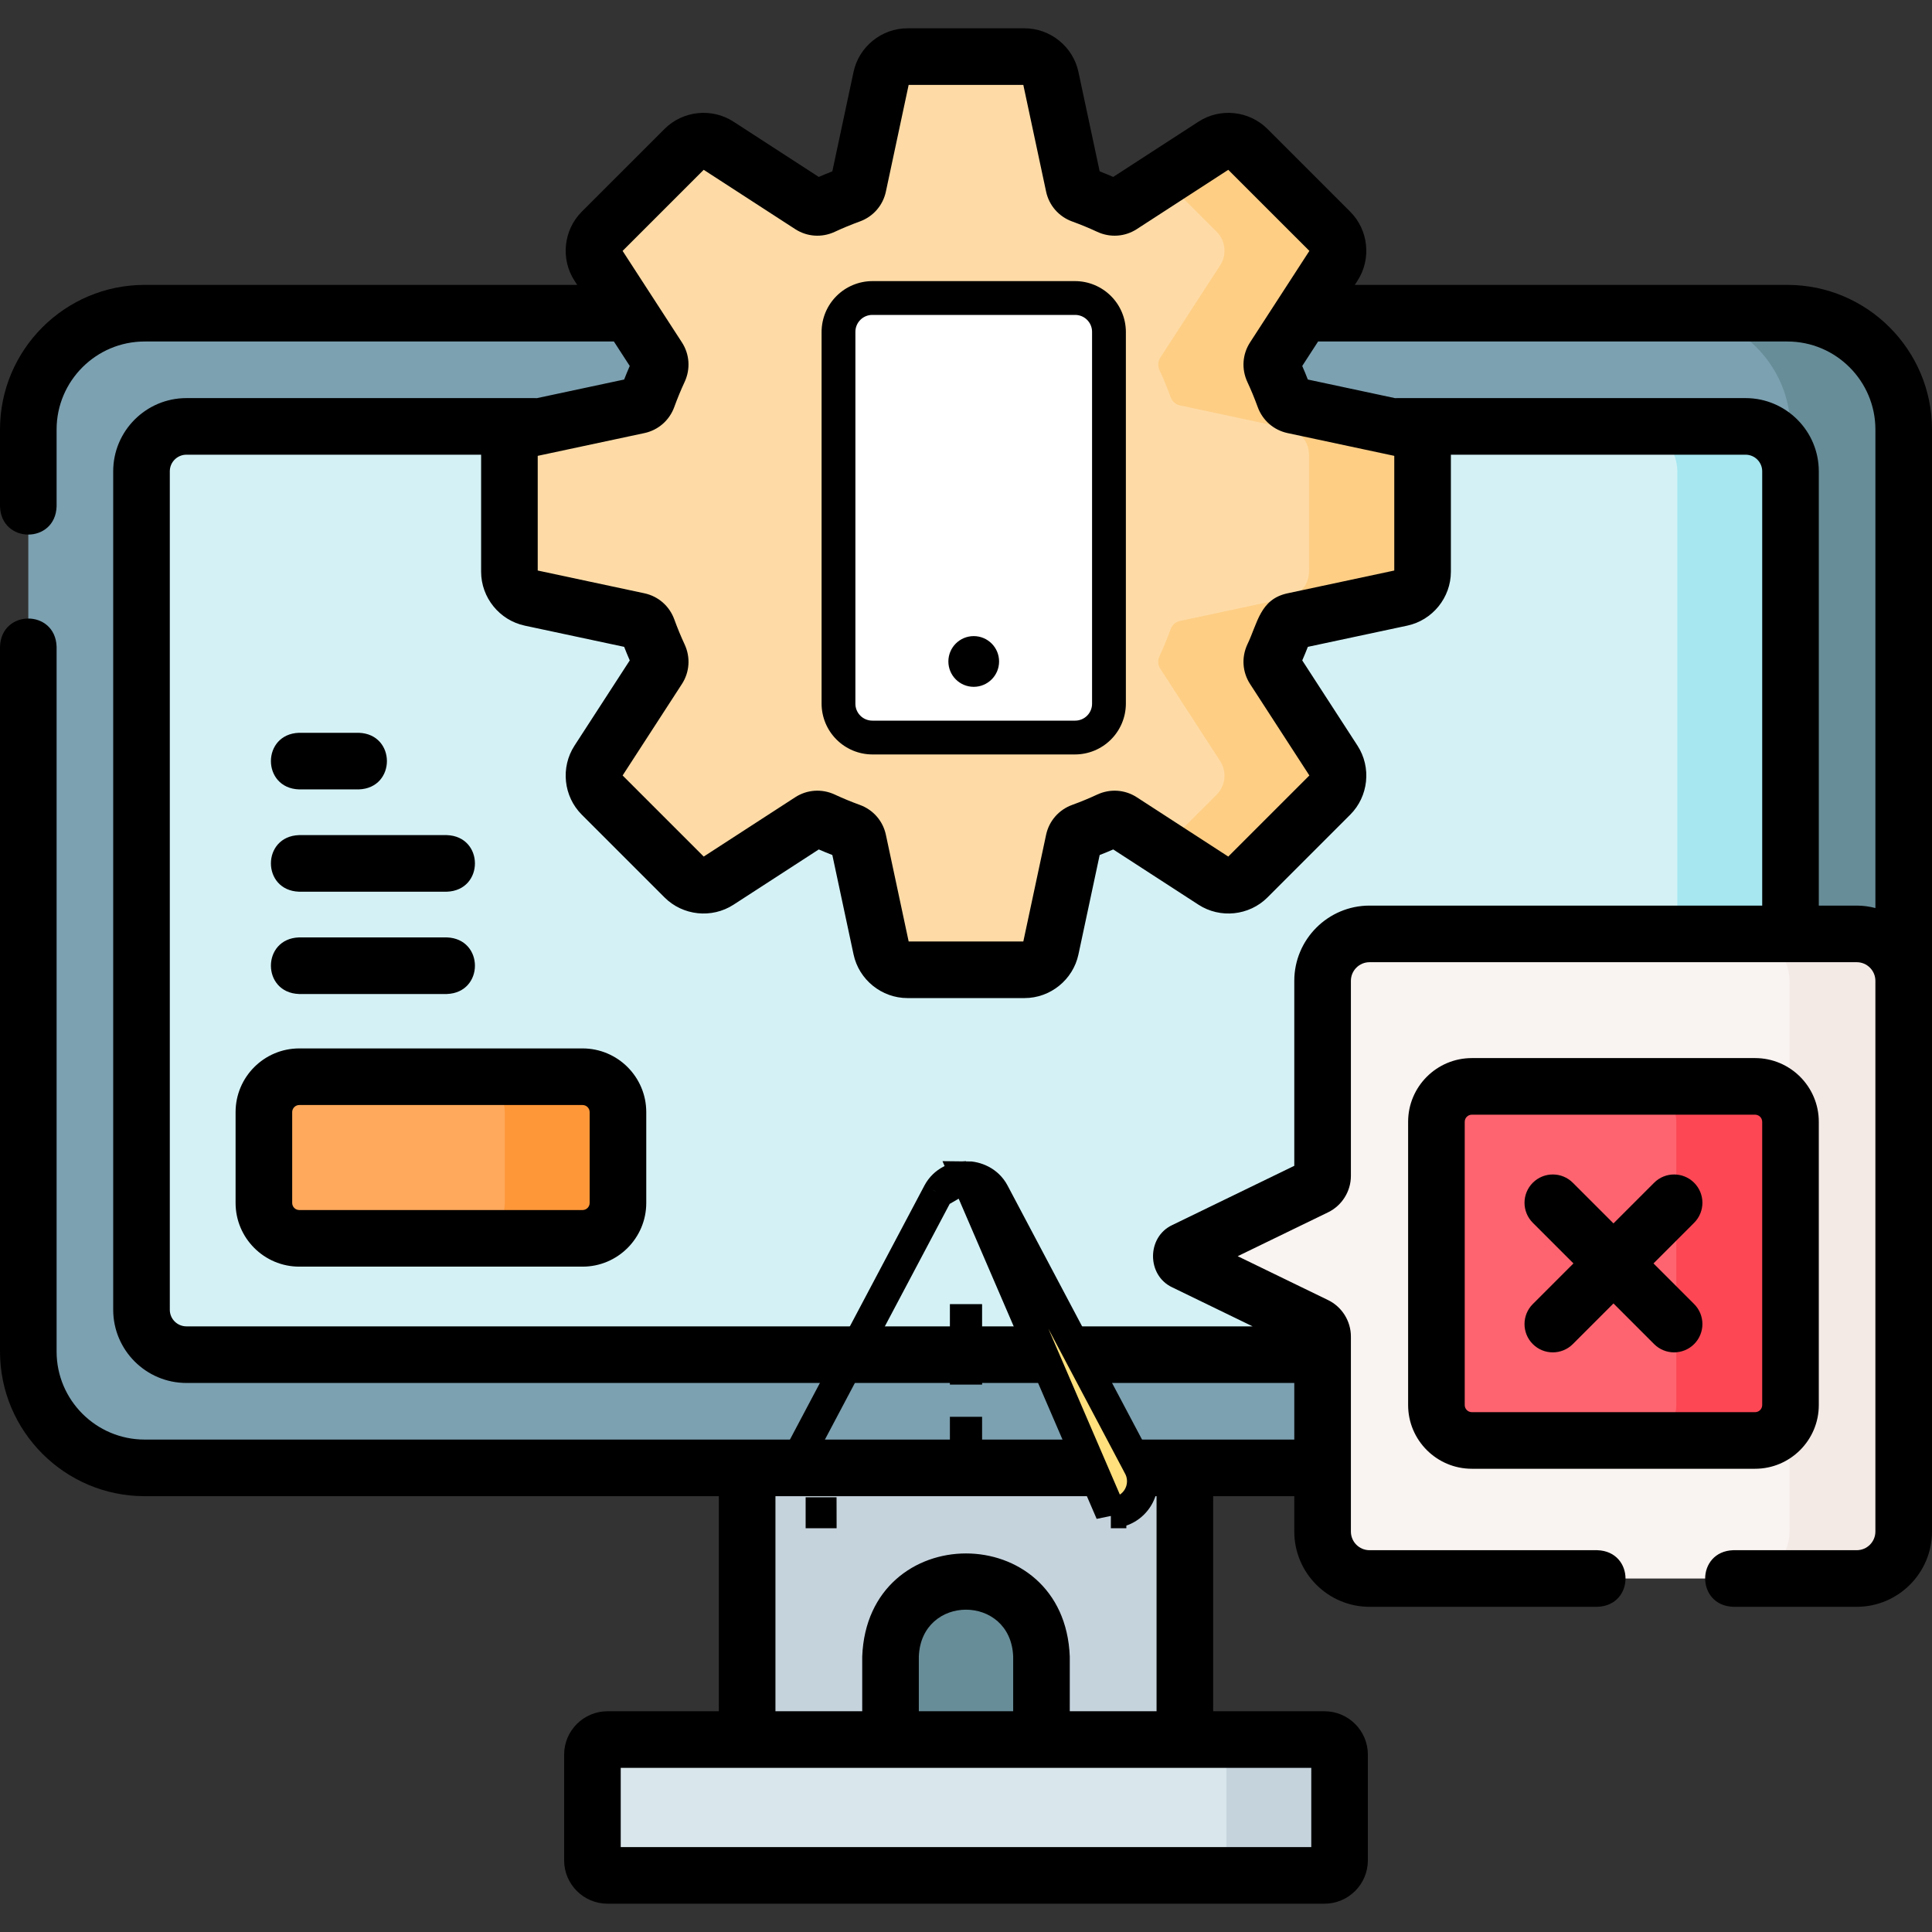 <svg width="250" height="250" viewBox="0 0 250 250" fill="none" xmlns="http://www.w3.org/2000/svg">
<rect x="0" y="0" width="250" height="250" fill="#333333" stroke="none"/>
<g clip-path="url(#clip0_4804_9453)">
<g clip-path="url(#clip1_4804_9453)">
<path d="M231.286 189.941H18.714C10.401 189.941 3.662 183.202 3.662 174.889V55.58C3.662 47.267 10.401 40.527 18.714 40.527H231.286C239.599 40.527 246.338 47.267 246.338 55.58V174.889C246.338 183.202 239.599 189.941 231.286 189.941Z" fill="#7CA1B1"/>
<path d="M231.285 40.527H216.637C224.95 40.527 231.689 47.267 231.689 55.58V174.889C231.689 183.202 224.95 189.941 216.637 189.941H231.285C239.598 189.941 246.337 183.202 246.337 174.889V55.58C246.337 47.267 239.598 40.527 231.285 40.527Z" fill="#678D98"/>
<path d="M18.311 169.48V60.988C18.311 57.778 20.913 55.176 24.123 55.176H225.877C229.087 55.176 231.689 57.778 231.689 60.988V169.48C231.689 172.69 229.087 175.293 225.877 175.293H24.123C20.913 175.293 18.311 172.69 18.311 169.48Z" fill="#D4F2F6"/>
<path d="M225.877 55.176H211.229C214.438 55.176 217.041 57.778 217.041 60.988V169.48C217.041 172.69 214.438 175.293 211.229 175.293H225.877C229.087 175.293 231.689 172.69 231.689 169.48V60.988C231.689 57.778 229.087 55.176 225.877 55.176Z" fill="#A6E7F0"/>
<path d="M171.389 242.676H78.611C77.534 242.676 76.66 241.802 76.66 240.725V227.048C76.66 225.971 77.534 225.097 78.611 225.097H171.389C172.467 225.097 173.34 225.971 173.34 227.048V240.725C173.34 241.802 172.466 242.676 171.389 242.676Z" fill="#D9E7EC"/>
<path d="M171.389 225.098H156.74C157.818 225.098 158.691 225.971 158.691 227.049V240.725C158.691 241.803 157.818 242.676 156.74 242.676H171.389C172.466 242.676 173.34 241.802 173.34 240.725V227.049C173.34 225.971 172.466 225.098 171.389 225.098Z" fill="#C5D3DD"/>
<path d="M96.68 189.941H153.32V225.098H96.68V189.941Z" fill="#C5D3DD"/>
<path d="M134.766 225.098H115.234V214.355C115.234 208.962 119.606 204.59 125 204.59C130.394 204.59 134.766 208.962 134.766 214.355V225.098Z" fill="#678D98"/>
<path d="M184.08 73.979V58.834C184.08 57.195 182.935 55.779 181.333 55.438L167.377 52.459C166.826 52.341 166.381 51.944 166.188 51.414C165.75 50.211 165.265 49.032 164.728 47.878C164.49 47.367 164.523 46.772 164.83 46.298L172.589 34.33C173.48 32.955 173.289 31.145 172.13 29.986L161.419 19.275C160.261 18.116 158.45 17.925 157.075 18.816L145.107 26.575C144.634 26.882 144.038 26.915 143.527 26.677C142.374 26.141 141.194 25.655 139.991 25.217C139.461 25.024 139.064 24.579 138.946 24.028L135.968 10.072C135.626 8.47 134.21 7.325 132.572 7.325H117.426C115.788 7.325 114.372 8.47 114.03 10.072L111.052 24.028C110.934 24.579 110.537 25.024 110.007 25.217C108.804 25.655 107.625 26.141 106.471 26.677C105.96 26.915 105.364 26.882 104.891 26.575L92.923 18.816C91.548 17.925 89.737 18.116 88.579 19.275L77.868 29.985C76.709 31.144 76.518 32.955 77.409 34.33L85.168 46.298C85.475 46.771 85.508 47.367 85.27 47.878C84.733 49.031 84.248 50.211 83.81 51.414C83.617 51.943 83.172 52.341 82.621 52.459L68.665 55.437C67.063 55.779 65.918 57.194 65.918 58.833V73.978C65.918 75.617 67.064 77.033 68.665 77.374L82.621 80.353C83.172 80.471 83.617 80.868 83.81 81.398C84.248 82.601 84.733 83.78 85.27 84.934C85.508 85.445 85.475 86.04 85.168 86.514L77.409 98.482C76.518 99.857 76.709 101.667 77.868 102.826L88.579 113.537C89.737 114.696 91.548 114.887 92.923 113.996L104.891 106.237C105.364 105.93 105.96 105.897 106.471 106.135C107.625 106.671 108.804 107.157 110.007 107.595C110.537 107.788 110.934 108.233 111.052 108.784L114.03 122.74C114.372 124.342 115.788 125.487 117.426 125.487H132.572C134.21 125.487 135.626 124.342 135.968 122.74L138.946 108.784C139.064 108.233 139.461 107.788 139.991 107.595C141.194 107.157 142.374 106.671 143.527 106.135C144.038 105.897 144.634 105.93 145.107 106.237L157.075 113.996C158.45 114.887 160.261 114.696 161.419 113.537L172.13 102.826C173.289 101.667 173.48 99.856 172.589 98.482L164.83 86.514C164.523 86.04 164.49 85.445 164.728 84.934C165.265 83.78 165.75 82.601 166.188 81.398C166.381 80.868 166.826 80.471 167.377 80.353L181.333 77.374C182.935 77.033 184.08 75.618 184.08 73.979Z" fill="#FEDBA6"/>
<path d="M181.334 55.438L167.377 52.459C166.828 52.341 166.384 51.943 166.191 51.415C165.751 50.212 165.265 49.031 164.729 47.878C164.49 47.367 164.523 46.773 164.829 46.299L172.59 34.332C173.482 32.957 173.289 31.143 172.133 29.986L161.419 19.276C160.262 18.115 158.452 17.927 157.078 18.815L150.513 23.071L157.431 29.986C158.587 31.142 158.78 32.957 157.887 34.331L150.127 46.298C149.821 46.772 149.788 47.367 150.026 47.878C150.562 49.03 151.049 50.212 151.488 51.415C151.681 51.942 152.125 52.34 152.674 52.458L166.632 55.437C168.232 55.781 169.38 57.193 169.38 58.831V73.979C169.38 75.617 168.232 77.034 166.632 77.373L152.674 80.352C152.125 80.469 151.681 80.867 151.488 81.399C151.048 82.602 150.562 83.779 150.026 84.932C149.788 85.447 149.821 86.042 150.127 86.516L157.887 98.483C158.78 99.857 158.587 101.667 157.431 102.828L150.514 109.742L157.078 113.995C158.452 114.888 160.262 114.695 161.418 113.538L172.133 102.828C173.289 101.667 173.482 99.857 172.589 98.483L164.829 86.516C164.523 86.042 164.49 85.447 164.728 84.932C165.265 83.779 165.751 82.602 166.19 81.399C166.383 80.867 166.828 80.469 167.376 80.352L181.334 77.373C182.934 77.034 184.082 75.617 184.082 73.979V58.831C184.083 57.193 182.935 55.781 181.334 55.438Z" fill="#FECE85"/>
<path d="M246.21 126.922V198.181C246.21 201.537 243.489 204.257 240.134 204.257H177.091C173.735 204.257 171.015 201.537 171.015 198.181V172.939C171.015 172.337 170.671 171.789 170.13 171.526L153.182 163.298C152.559 162.996 152.559 162.107 153.182 161.805L170.13 153.577C170.671 153.314 171.015 152.766 171.015 152.165V126.922C171.015 123.566 173.735 120.846 177.091 120.846H240.133C243.489 120.846 246.21 123.566 246.21 126.922Z" fill="#F9F3F1"/>
<path d="M240.133 120.846H225.484C228.84 120.846 231.561 123.566 231.561 126.922V198.181C231.561 201.537 228.84 204.257 225.484 204.257H240.133C243.489 204.257 246.209 201.537 246.209 198.181V126.922C246.209 123.566 243.489 120.846 240.133 120.846Z" fill="#F3EAE6"/>
<path d="M226.979 186.395H190.326C187.795 186.395 185.744 184.344 185.744 181.813V145.16C185.744 142.629 187.795 140.578 190.326 140.578H226.979C229.51 140.578 231.561 142.629 231.561 145.16V181.813C231.562 184.344 229.51 186.395 226.979 186.395Z" fill="#FE646F"/>
<path d="M226.98 140.578H212.332C214.862 140.578 216.914 142.629 216.914 145.159V181.813C216.914 184.343 214.862 186.395 212.332 186.395H226.98C229.511 186.395 231.562 184.343 231.562 181.813V145.159C231.562 142.629 229.511 140.578 226.98 140.578Z" fill="#FD4755"/>
<path d="M75.382 160.241H38.728C36.198 160.241 34.147 158.189 34.147 155.659V143.909C34.147 141.379 36.198 139.328 38.728 139.328H75.382C77.912 139.328 79.963 141.379 79.963 143.909V155.659C79.963 158.189 77.912 160.241 75.382 160.241Z" fill="#FEA95C"/>
<path d="M75.383 139.327H60.734C63.265 139.327 65.316 141.378 65.316 143.909V155.659C65.316 158.189 63.265 160.24 60.734 160.24H75.383C77.913 160.24 79.964 158.189 79.964 155.659V143.909C79.965 141.378 77.913 139.327 75.383 139.327Z" fill="#FE9738"/>
<path d="M231.286 36.865H175.31L175.662 36.322C177.481 33.515 177.085 29.762 174.72 27.396L164.009 16.685C161.644 14.32 157.89 13.923 155.083 15.743L144.05 22.895C143.474 22.644 142.888 22.402 142.295 22.171L139.549 9.307C138.851 6.036 135.917 3.662 132.572 3.662H117.426C114.082 3.662 111.148 6.035 110.449 9.307L107.704 22.171C107.111 22.403 106.525 22.645 105.949 22.895L94.915 15.743C92.109 13.923 88.355 14.32 85.989 16.685L75.278 27.395C72.914 29.761 72.518 33.514 74.337 36.322L74.689 36.865H18.714C8.395 36.865 0 45.26 0 55.58V65.539C0.168 70.388 7.158 70.384 7.324 65.539V55.58C7.324 49.299 12.434 44.19 18.714 44.19H79.437L81.489 47.355C81.238 47.931 80.996 48.517 80.765 49.11L69.46 51.523C69.395 51.52 69.331 51.514 69.266 51.514H24.123C18.899 51.514 14.648 55.764 14.648 60.988V169.48C14.648 174.704 18.899 178.955 24.123 178.955H167.48V186.279H18.714C12.434 186.279 7.324 181.169 7.324 174.889V83.674C7.156 78.825 0.166 78.829 0 83.674V174.889C0 185.208 8.395 193.604 18.714 193.604H93.018V221.436H78.611C75.516 221.436 72.998 223.953 72.998 227.048V240.725C72.998 243.82 75.516 246.338 78.611 246.338H171.389C174.484 246.338 177.002 243.82 177.002 240.725V227.048C177.002 223.953 174.484 221.436 171.389 221.436H156.982V193.604H167.48V198.182C167.48 203.551 171.849 207.92 177.219 207.92H206.706C211.555 207.752 211.551 200.762 206.706 200.596H177.219C175.887 200.596 174.805 199.513 174.805 198.182V172.939C174.805 170.949 173.648 169.102 171.857 168.232L160.158 162.551L171.857 156.871C173.648 156.002 174.805 154.155 174.805 152.164V126.922C174.805 125.59 175.888 124.508 177.219 124.508H240.261C241.593 124.508 242.675 125.591 242.675 126.922V198.181C242.675 199.513 241.592 200.595 240.261 200.595H224.283C219.434 200.763 219.438 207.753 224.283 207.919H240.261C245.631 207.919 250 203.551 250 198.181V55.58C250 45.26 241.605 36.865 231.286 36.865ZM169.678 239.014H80.322V228.76H169.678V239.014ZM131.104 221.436H118.896V214.355C119.204 206.268 130.799 206.273 131.104 214.355V221.436ZM149.658 221.436H138.428V214.355C137.75 196.562 112.243 196.575 111.572 214.355V221.436H100.342V193.604H149.658V221.436ZM83.385 56.041C85.175 55.658 86.621 54.398 87.251 52.666C87.657 51.552 88.107 50.46 88.59 49.423C89.366 47.754 89.236 45.842 88.241 44.306L80.565 32.467L91.059 21.973L102.896 29.647C104.432 30.643 106.345 30.775 108.015 29.998C109.056 29.514 110.147 29.063 111.258 28.659C112.988 28.03 114.25 26.584 114.633 24.793L117.579 10.987H132.417L135.365 24.794C135.747 26.585 137.009 28.03 138.738 28.659C139.85 29.063 140.941 29.514 141.981 29.998C143.65 30.773 145.563 30.643 147.099 29.648L158.938 21.973L169.433 32.466L161.756 44.308C160.762 45.843 160.632 47.755 161.408 49.424C161.89 50.46 162.341 51.55 162.746 52.666C163.375 54.396 164.82 55.658 166.613 56.041L180.418 58.987V73.826L166.612 76.773C163.042 77.535 162.744 80.62 161.407 83.39C160.632 85.058 160.762 86.97 161.757 88.507L169.433 100.346L158.938 110.84L147.1 103.165C145.564 102.17 143.651 102.039 141.982 102.815C140.942 103.299 139.851 103.75 138.74 104.154C137.01 104.783 135.748 106.228 135.365 108.021L132.418 121.826H117.58L114.633 108.02C114.251 106.229 112.989 104.783 111.26 104.154C110.148 103.75 109.057 103.299 108.017 102.815C106.345 102.038 104.433 102.169 102.899 103.165L91.06 110.84L80.566 100.346L88.243 88.505C89.237 86.97 89.367 85.058 88.591 83.389C88.108 82.352 87.658 81.261 87.252 80.144C86.622 78.415 85.176 77.154 83.386 76.772L69.581 73.825V58.987L83.385 56.041ZM167.48 126.922V150.855L151.712 158.511C148.364 160.056 148.366 165.048 151.711 166.593L162.088 171.631H24.123C22.937 171.631 21.973 170.667 21.973 169.481V60.988C21.973 59.802 22.938 58.838 24.123 58.838H62.256V73.979C62.256 77.324 64.63 80.258 67.901 80.957L80.766 83.702C80.997 84.296 81.239 84.882 81.49 85.457L74.337 96.491C72.518 99.298 72.914 103.052 75.279 105.417L85.991 116.128C88.356 118.493 92.109 118.889 94.916 117.069L105.95 109.917C106.526 110.168 107.112 110.41 107.705 110.641L110.45 123.506C111.149 126.777 114.083 129.151 117.427 129.151H132.573C135.918 129.151 138.852 126.777 139.55 123.505L142.296 110.641C142.889 110.41 143.475 110.168 144.051 109.917L155.084 117.069C157.891 118.89 161.646 118.493 164.01 116.128L174.722 105.416C177.086 103.051 177.482 99.298 175.663 96.491L168.511 85.457C168.762 84.882 169.004 84.296 169.235 83.702L182.098 80.957C185.37 80.258 187.744 77.324 187.744 73.979V58.838H225.878C227.064 58.838 228.029 59.803 228.029 60.988V117.184H177.219C171.849 117.184 167.48 121.552 167.48 126.922ZM240.262 117.184H235.352V60.988C235.352 55.764 231.101 51.514 225.877 51.514H180.719C180.657 51.514 180.597 51.52 180.536 51.523L169.233 49.11C169.002 48.517 168.76 47.93 168.509 47.355L170.562 44.19H231.286C237.566 44.19 242.676 49.299 242.676 55.58V117.499C241.902 117.3 241.096 117.184 240.262 117.184Z" fill="black"/>
<path d="M235.352 181.813V145.16C235.352 140.614 231.654 136.916 227.108 136.916H190.455C185.909 136.916 182.211 140.614 182.211 145.16V181.813C182.211 186.359 185.909 190.057 190.455 190.057H227.108C231.654 190.057 235.352 186.359 235.352 181.813ZM189.535 181.813V145.16C189.535 144.653 189.948 144.24 190.455 144.24H227.108C227.615 144.24 228.028 144.653 228.028 145.16V181.813C228.028 182.32 227.615 182.733 227.108 182.733H190.455C189.948 182.732 189.535 182.32 189.535 181.813Z" fill="black"/>
<path d="M219.22 153.048C217.789 151.618 215.471 151.618 214.041 153.048L208.782 158.307L203.523 153.048C202.093 151.618 199.774 151.618 198.344 153.048C196.914 154.479 196.914 156.797 198.344 158.227L203.603 163.486L198.344 168.745C196.914 170.175 196.914 172.494 198.344 173.924C199.775 175.354 202.093 175.354 203.523 173.924L208.782 168.665L214.041 173.924C215.472 175.354 217.789 175.354 219.22 173.924C220.65 172.493 220.65 170.175 219.22 168.745L213.961 163.486L219.22 158.227C220.65 156.797 220.65 154.479 219.22 153.048Z" fill="black"/>
<path d="M38.692 102.148H46.432C51.281 101.98 51.277 94.99 46.432 94.824H38.692C33.843 94.992 33.847 101.982 38.692 102.148Z" fill="black"/>
<path d="M38.692 115.386H57.821C62.67 115.218 62.667 108.228 57.821 108.062H38.692C33.843 108.229 33.847 115.22 38.692 115.386Z" fill="black"/>
<path d="M38.692 128.624H57.821C62.67 128.456 62.667 121.466 57.821 121.3H38.692C33.843 121.467 33.847 128.458 38.692 128.624Z" fill="black"/>
<path d="M75.382 135.665H38.728C34.182 135.665 30.484 139.363 30.484 143.909V155.659C30.484 160.205 34.182 163.903 38.728 163.903H75.381C79.927 163.903 83.626 160.205 83.626 155.659V143.909C83.626 139.363 79.927 135.665 75.382 135.665ZM76.302 155.659C76.302 156.166 75.889 156.579 75.382 156.579H38.728C38.221 156.579 37.809 156.166 37.809 155.659V143.909C37.809 143.402 38.221 142.989 38.728 142.989H75.381C75.889 142.989 76.301 143.402 76.301 143.909V155.659H76.302Z" fill="black"/>
<path d="M108.5 42.938L108.5 91.062C108.5 93.479 110.459 95.438 112.875 95.438L139.125 95.438C141.541 95.438 143.5 93.479 143.5 91.062L143.5 42.938C143.5 40.521 141.541 38.562 139.125 38.562L112.875 38.562C110.459 38.562 108.5 40.521 108.5 42.938Z" fill="white"/>
<path d="M126 82.312C124.188 82.312 122.719 83.782 122.719 85.594C122.719 87.406 124.188 88.875 126 88.875C127.812 88.875 129.281 87.406 129.281 85.594C129.281 83.782 127.812 82.312 126 82.312Z" fill="black"/>
<path d="M112.875 97.625L139.125 97.625C140.863 97.618 142.528 96.924 143.757 95.695C144.987 94.466 145.68 92.801 145.688 91.062L145.688 42.938C145.68 41.199 144.987 39.534 143.757 38.305C142.528 37.076 140.863 36.382 139.125 36.375L112.875 36.375C111.137 36.382 109.472 37.076 108.243 38.305C107.013 39.534 106.32 41.199 106.313 42.938L106.312 91.062C106.32 92.801 107.013 94.466 108.243 95.695C109.472 96.924 111.137 97.618 112.875 97.625ZM110.688 42.938C110.688 42.357 110.918 41.801 111.328 41.391C111.738 40.98 112.295 40.75 112.875 40.75L139.125 40.75C139.705 40.75 140.262 40.98 140.672 41.391C141.082 41.801 141.313 42.357 141.313 42.938L141.313 91.062C141.313 91.643 141.082 92.199 140.672 92.609C140.262 93.019 139.705 93.25 139.125 93.25L112.875 93.25C112.295 93.25 111.738 93.019 111.328 92.609C110.918 92.199 110.687 91.643 110.687 91.062L110.688 42.938Z" fill="black"/>
</g>
<path d="M124.999 152.253C126.297 152.253 127.823 152.855 128.609 154.34L147.354 189.754C147.355 189.755 147.355 189.755 147.355 189.756C147.686 190.378 147.85 191.074 147.831 191.778C147.813 192.483 147.612 193.171 147.249 193.774C146.885 194.378 146.371 194.878 145.757 195.224C145.144 195.57 144.451 195.751 143.747 195.75H143.749V193.75L143.745 195.75L124.999 152.253ZM124.999 152.253C123.702 152.253 122.176 152.855 121.39 154.339M124.999 152.253L121.39 154.339M121.39 154.339C121.39 154.339 121.39 154.34 121.39 154.34M121.39 154.339L121.39 154.34M121.39 154.34L102.642 189.753C102.641 189.753 102.641 189.754 102.641 189.755L121.39 154.34ZM106.253 195.75L106.249 193.75V195.75L106.253 195.75ZM124.916 185.5V185.333H125.083V185.5H124.916ZM124.916 177.167V170.75H125.083L125.084 177.167H124.916Z" fill="#FFE07D" stroke="black" stroke-width="4"/>
</g>
<defs>
<clipPath id="clip0_4804_9453">
<rect width="250" height="250" fill="white"/>
</clipPath>
<clipPath id="clip1_4804_9453">
<rect width="250" height="250" fill="white"/>
</clipPath>
</defs>
</svg>

